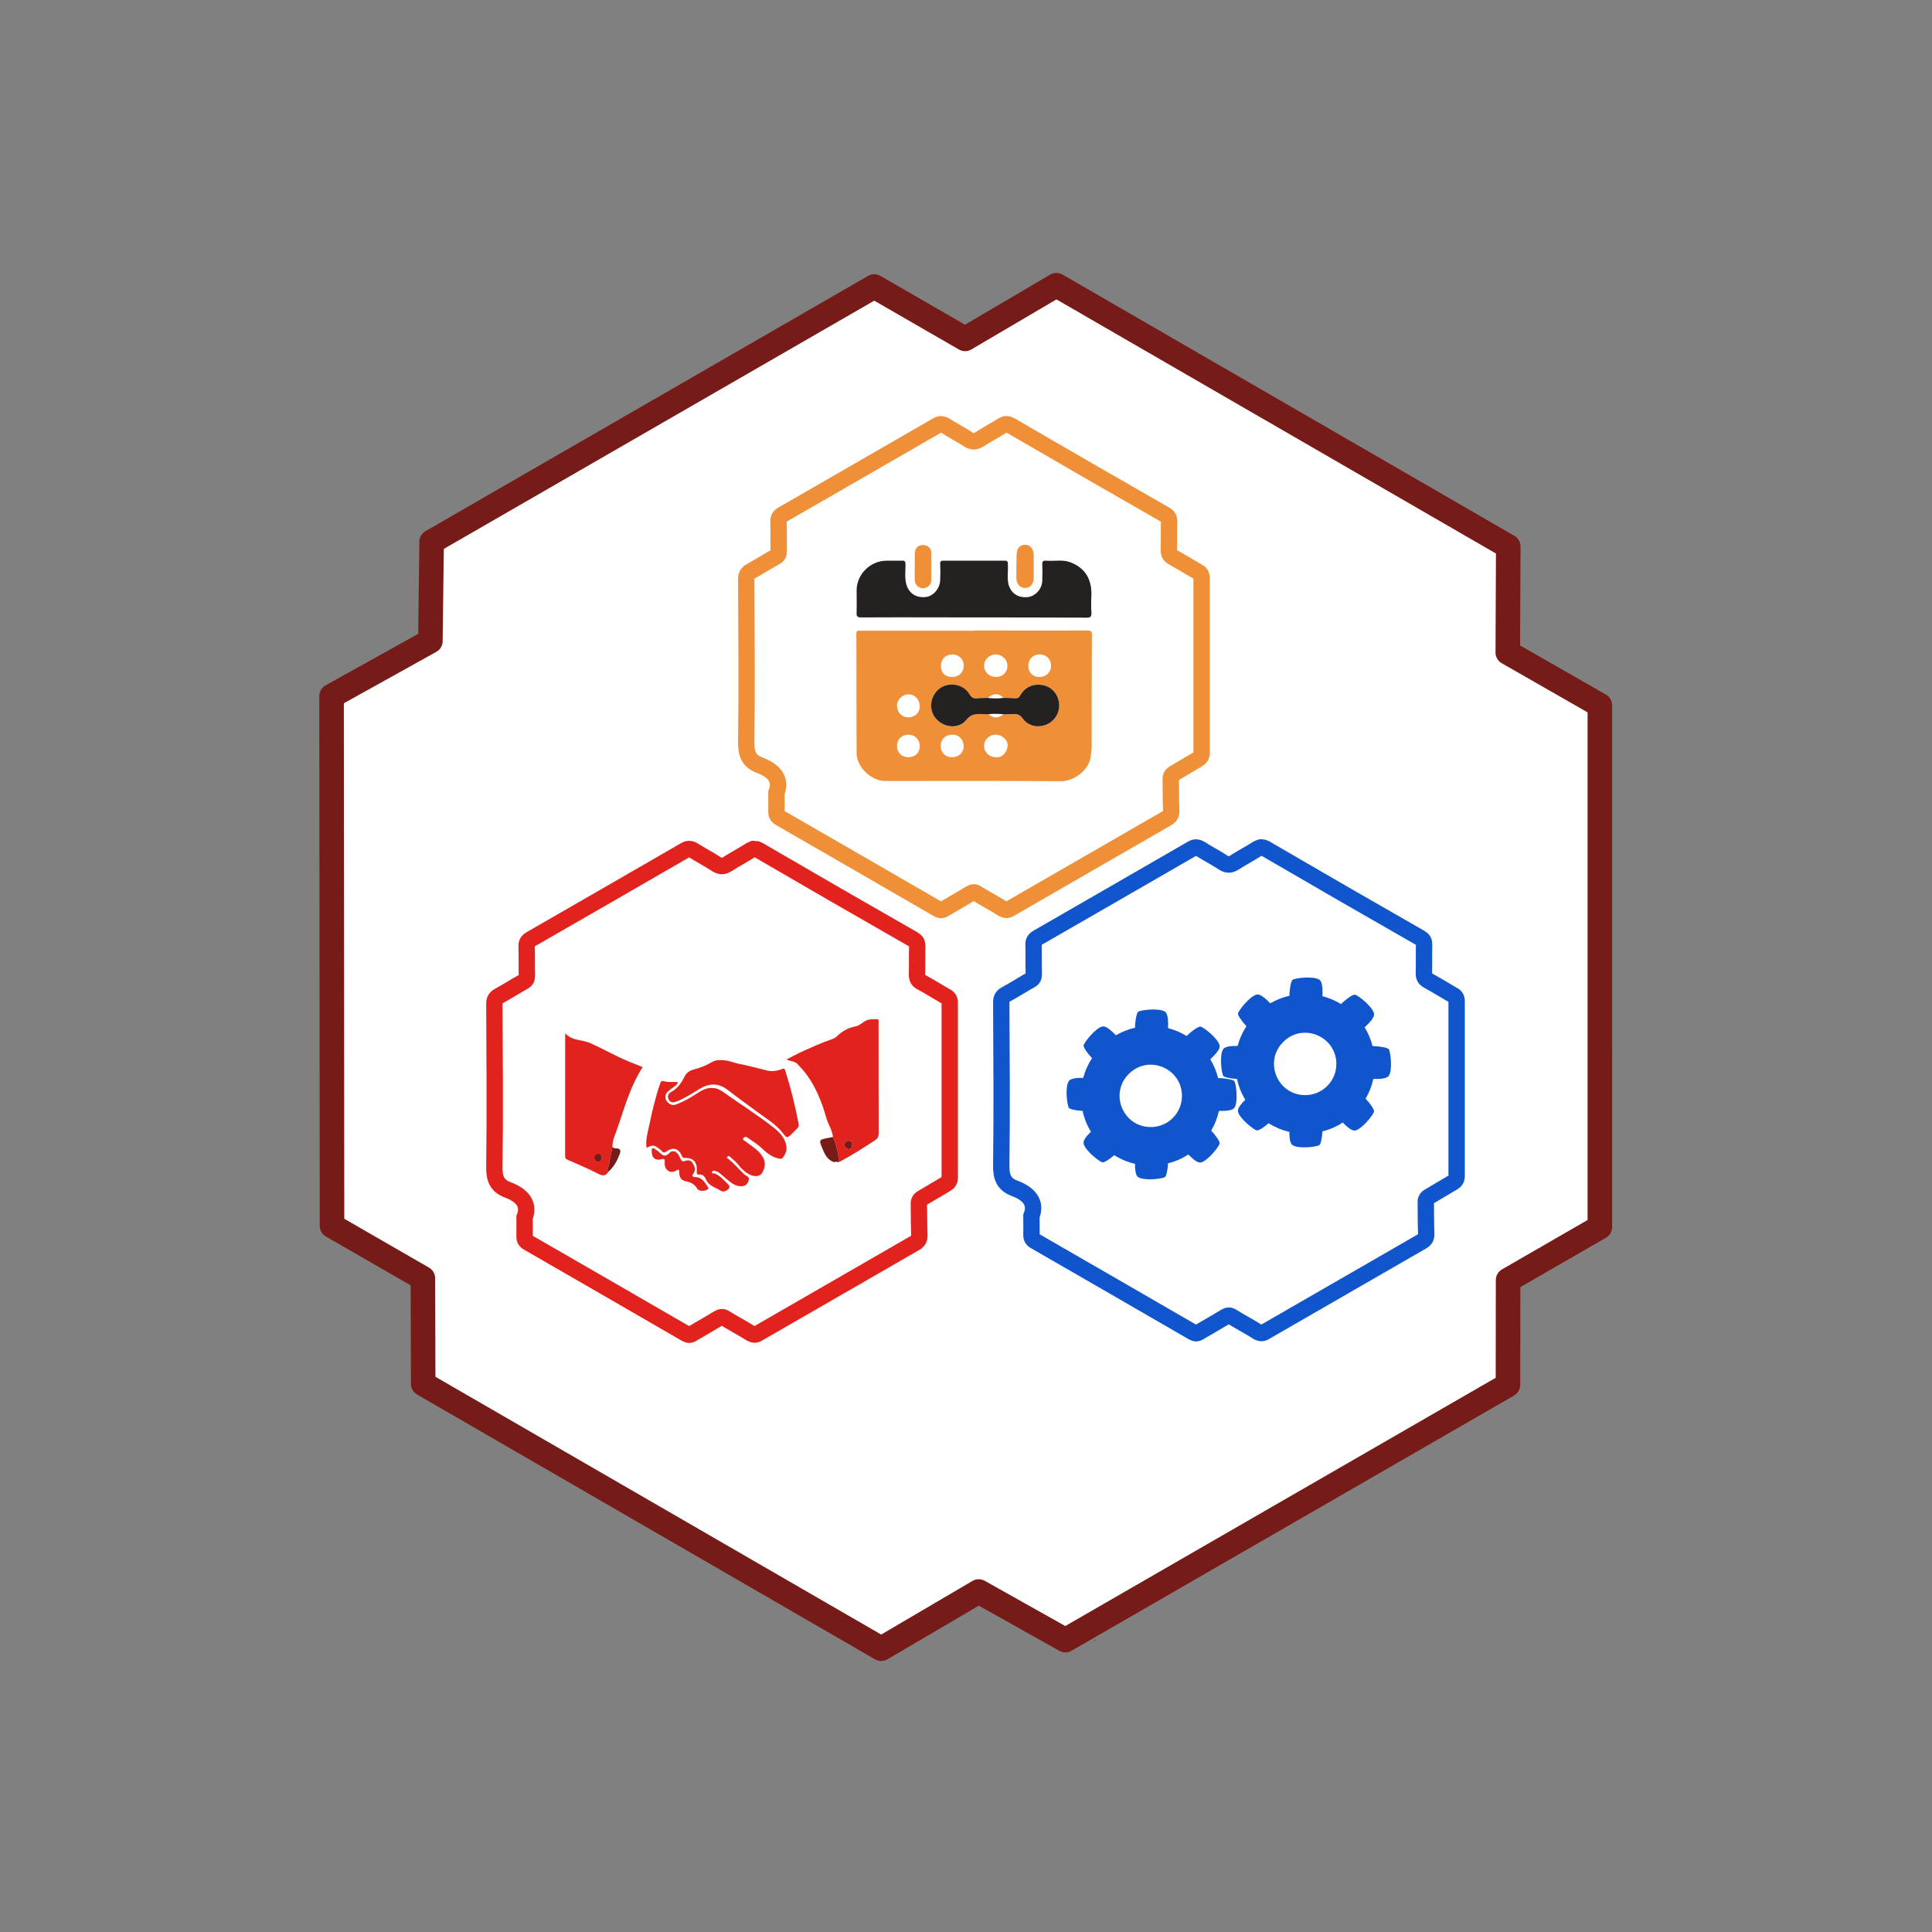 <?xml version="1.0" encoding="UTF-8"?>
<svg xmlns:xlink="http://www.w3.org/1999/xlink" xmlns="http://www.w3.org/2000/svg" version="1.1" viewBox="0.0 0.0 1889.764 1889.764" fill="none" stroke="none" stroke-linecap="square" stroke-miterlimit="10">
  <rect x="0.0" y="0.0" width="1889.764" height="1889.764" fill="#808080" stroke="none"/>
  <clipPath id="p.0">
    <path d="m0 0l1889.764 0l0 1889.764l-1889.764 0l0 -1889.764z" clip-rule="nonzero"></path>
  </clipPath>
  <g clip-path="url(#p.0)">
    <path fill="#000000" fill-opacity="0.0" d="m0 0l1889.764 0l0 1889.764l-1889.764 0z" fill-rule="evenodd"></path>
    <path fill="#ffffff" d="m1475.273 534.515l-441.959 -255.552l-89.319 52.522l-88.865 -51.239l-432.924 249.684l-1.229 97.171l-96.659 53.737l0.453 518.224l88.865 51.239l0.306 103.316l448.019 259.087l95.356 -55.996l84.747 47.586l432.924 -249.684l0.127 -102.565l89.755 -51.765l0.01 -510.452l-90.056 -51.554l0.448 -103.758z" fill-rule="evenodd"></path>
    <path stroke="#761b18" stroke-width="24.0" stroke-linejoin="round" stroke-linecap="butt" d="m1475.273 534.515l-441.959 -255.552l-89.319 52.522l-88.865 -51.239l-432.924 249.684l-1.229 97.171l-96.659 53.737l0.453 518.224l88.865 51.239l0.306 103.316l448.019 259.087l95.356 -55.996l84.747 47.586l432.924 -249.684l0.127 -102.565l89.755 -51.765l0.01 -510.452l-90.056 -51.554l0.448 -103.758z" fill-rule="evenodd"></path>
    <path fill="#ffffff" d="m738.168 830.336c-1.233 0 -2.413 0.416 -3.797 1.168c-7.663 4.879 -15.559 9.06 -23.223 13.934c-1.837 1.102 -3.417 1.69 -5.046 1.69c-1.458 0 -2.952 -0.47 -4.707 -1.458c-7.431 -4.875 -15.559 -9.056 -23.223 -13.934c-1.56 -0.837 -2.87 -1.307 -4.193 -1.307c-1.233 0 -2.474 0.408 -3.936 1.307c-50.161 29.028 -100.321 57.828 -150.714 86.856c-3.254 1.858 -4.413 3.715 -4.181 7.431c0.233 9.521 0 18.809 0.233 28.334c0 2.784 -0.698 4.409 -3.254 5.806c-7.896 4.409 -15.792 9.521 -23.917 13.93c-3.487 1.858 -4.646 3.948 -4.646 7.896c0.233 52.949 0.698 105.898 0 158.847c-0.233 11.379 2.09 18.809 13.004 22.99c13.702 5.112 21.83 13.702 16.49 27.171c0 7.663 0.233 12.775 0 18.115c0 3.021 0.694 4.646 3.483 6.271c51.557 29.726 103.11 59.449 154.434 89.175c1.229 0.67 2.241 1.017 3.221 1.017c1.057 0 2.074 -0.404 3.278 -1.249c8.361 -4.875 16.956 -9.754 25.313 -14.861c1.208 -0.723 2.286 -1.135 3.372 -1.135c1.004 0 2.017 0.351 3.131 1.135c8.361 5.107 16.719 9.521 24.848 14.628c1.441 0.841 2.695 1.311 3.956 1.311c1.176 0 2.36 -0.412 3.707 -1.311c51.091 -29.49 102.415 -58.983 153.507 -88.477c3.017 -1.858 3.948 -3.715 3.948 -7.202c-0.465 -10.215 -0.233 -20.434 -0.465 -30.421c-0.233 -3.017 0.927 -4.875 3.483 -6.271c7.663 -4.413 15.094 -9.056 22.757 -13.469c2.789 -1.625 3.948 -3.25 3.948 -6.504c0 -56.893 0 -113.79 0 -170.687c0 -3.483 -1.159 -5.112 -3.948 -6.504c-8.125 -4.642 -15.792 -9.521 -23.917 -13.934c-3.021 -1.625 -4.181 -3.483 -4.181 -6.965c0.233 -9.521 0 -18.813 0.233 -28.334c0 -3.017 -0.931 -4.642 -3.487 -6.267c-50.855 -29.032 -101.481 -58.293 -152.107 -87.783c-1.282 -0.641 -2.364 -0.939 -3.405 -0.939z" fill-rule="evenodd"></path>
    <path stroke="#e1221d" stroke-width="16.0" stroke-miterlimit="56.881" stroke-linecap="butt" d="m738.168 830.336c-1.233 0 -2.413 0.416 -3.797 1.168c-7.663 4.879 -15.559 9.06 -23.223 13.934c-1.837 1.102 -3.417 1.69 -5.046 1.69c-1.458 0 -2.952 -0.47 -4.707 -1.458c-7.431 -4.875 -15.559 -9.056 -23.223 -13.934c-1.56 -0.837 -2.87 -1.307 -4.193 -1.307c-1.233 0 -2.474 0.408 -3.936 1.307c-50.161 29.028 -100.321 57.828 -150.714 86.856c-3.254 1.858 -4.413 3.715 -4.181 7.431c0.233 9.521 0 18.809 0.233 28.334c0 2.784 -0.698 4.409 -3.254 5.806c-7.896 4.409 -15.792 9.521 -23.917 13.93c-3.487 1.858 -4.646 3.948 -4.646 7.896c0.233 52.949 0.698 105.898 0 158.847c-0.233 11.379 2.09 18.809 13.004 22.99c13.702 5.112 21.83 13.702 16.49 27.171c0 7.663 0.233 12.775 0 18.115c0 3.021 0.694 4.646 3.483 6.271c51.557 29.726 103.11 59.449 154.434 89.175c1.229 0.67 2.241 1.017 3.221 1.017c1.057 0 2.074 -0.404 3.278 -1.249c8.361 -4.875 16.956 -9.754 25.313 -14.861c1.208 -0.723 2.286 -1.135 3.372 -1.135c1.004 0 2.017 0.351 3.131 1.135c8.361 5.107 16.719 9.521 24.848 14.628c1.441 0.841 2.695 1.311 3.956 1.311c1.176 0 2.36 -0.412 3.707 -1.311c51.091 -29.49 102.415 -58.983 153.507 -88.477c3.017 -1.858 3.948 -3.715 3.948 -7.202c-0.465 -10.215 -0.233 -20.434 -0.465 -30.421c-0.233 -3.017 0.927 -4.875 3.483 -6.271c7.663 -4.413 15.094 -9.056 22.757 -13.469c2.789 -1.625 3.948 -3.25 3.948 -6.504c0 -56.893 0 -113.79 0 -170.687c0 -3.483 -1.159 -5.112 -3.948 -6.504c-8.125 -4.642 -15.792 -9.521 -23.917 -13.934c-3.021 -1.625 -4.181 -3.483 -4.181 -6.965c0.233 -9.521 0 -18.813 0.233 -28.334c0 -3.017 -0.931 -4.642 -3.487 -6.267c-50.855 -29.032 -101.481 -58.293 -152.107 -87.783c-1.282 -0.641 -2.364 -0.939 -3.405 -0.939z" fill-rule="evenodd"></path>
    <path fill="#e1221d" d="m648.092 1057.327c-1.385 0 -1.846 1.109 -2.394 2.699c-4.606 13.268 -7.837 26.949 -10.656 40.699c-1.512 7.15 -3.851 14.23 -2.544 22.067l0.069 -0.068c2.57 -1.408 4.323 -2.148 5.963 -2.148c2.044 0 3.91 1.151 6.962 3.592c0.756 0.619 1.443 1.306 2.131 2.063c0.689 0.652 1.264 1 1.915 1c0.583 0 1.228 -0.278 2.073 -0.863c2.468 -1.727 4.88 -2.667 7.099 -2.667c3.344 0 6.247 2.135 8.231 6.929c0.591 1.313 1.181 1.999 2.907 1.999c0.083 0 0.167 -0.002 0.256 -0.005c0.174 -0.004 0.346 -0.006 0.517 -0.006c7.899 0 11.702 4.661 10.894 13.275c-0.127 1.464 0.099 2.987 1.606 2.987c0.121 0 0.249 -0.011 0.388 -0.03c0.361 -0.05 0.704 -0.072 1.032 -0.072c3.349 0 4.984 2.447 6.049 4.953c2.751 6.462 9.419 7.7 14.368 10.999c0.715 0.485 1.553 0.706 2.432 0.706c1.742 0 3.646 -0.87 5.062 -2.286c1.031 -1.1 1.512 -2.888 0.482 -3.919c-4.057 -4.194 -7.906 -8.594 -13.268 -11.206c-1.1 -0.549 -3.712 0.481 -3.163 -1.649c0.222 -0.986 0.857 -1.295 1.618 -1.295c0.883 0 1.937 0.418 2.713 0.677c1.306 0.412 2.544 1.306 3.644 2.2c2.199 1.787 4.331 3.712 6.462 5.499c4.133 3.477 8.204 6.83 13.886 6.83c0.271 0 0.546 -0.008 0.826 -0.024c3.506 -0.206 5.431 -2.063 6.6 -5.5c1.237 -3.643 -1.581 -4.056 -3.3 -5.362c-0.825 -0.55 -1.443 -1.237 -2.131 -1.856c-4.743 -4.606 -8.937 -9.625 -14.093 -13.75c-0.757 -0.551 -2.475 -0.963 -1.169 -2.475c0.383 -0.429 0.745 -0.59 1.084 -0.59c0.694 0 1.295 0.679 1.804 1.141c2.887 2.543 5.912 4.95 8.25 8.043c2.131 2.887 4.812 5.225 7.699 7.287c3.013 2.119 6.122 3.202 8.82 3.202c2.903 0 5.331 -1.254 6.649 -3.82c2.269 -4.468 3.369 -9.213 0.481 -14.438c-4.125 -7.424 -11.344 -10.999 -17.393 -15.949c-0.894 -0.757 -3.231 -0.894 -1.719 -3.025c0.584 -0.859 1.237 -1.204 1.925 -1.204c0.688 0 1.41 0.344 2.131 0.859c4.606 3.3 9.556 6.188 13.681 10.174c4.812 4.675 10.037 8.8 16.913 10.244c0.549 0.138 1.061 0.214 1.53 0.214c0.937 0 1.701 -0.306 2.251 -1.038c2.544 -3.368 4.194 -6.943 3.506 -11.412c-1.375 -8.456 -7.081 -13.887 -13.268 -18.699c-15.674 -12.237 -32.586 -22.824 -48.81 -34.374c-3.703 -2.631 -7.359 -3.819 -11.006 -3.819c-4.073 0 -8.133 1.482 -12.232 4.095c-7.15 4.605 -14.436 9.143 -22.549 12.099c-0.978 0.354 -1.902 0.518 -2.771 0.518c-2.676 0 -4.833 -1.552 -6.441 -3.887c-1.993 -2.956 -1.719 -6.118 0.894 -8.936c2.131 -2.2 4.675 -3.781 7.082 -5.569c1.306 -0.962 2.887 -1.788 2.819 -3.987c-1.159 -0.106 -2.324 -0.131 -3.488 -0.131c-1.018 0 -2.036 0.02 -3.052 0.02c-2.364 0 -4.712 -0.103 -7.004 -0.783c-0.487 -0.153 -0.898 -0.224 -1.249 -0.224z" fill-rule="evenodd"></path>
    <path fill="#e1221d" d="m829.731 1115.915c0.046 0 0.094 0.001 0.141 0.002c2.337 0.069 3.988 1.512 3.712 4.194c-0.206 2.131 -1.1 3.78 -3.712 3.919l0 0.068c-2.337 -0.48 -3.85 -1.856 -3.78 -4.399c0.067 -2.222 1.452 -3.784 3.639 -3.784zm28.106 -119.073c-0.062 0 -0.125 0.002 -0.191 0.005c-3.368 0.206 -6.599 -0.206 -10.036 1.237c-3.919 1.719 -6.6 5.088 -11.137 5.982c-6.6 1.237 -12.513 4.4 -17.462 9.211c-1.581 1.651 -3.643 2.751 -5.843 3.438c-9.281 3.093 -18.218 7.218 -27.155 11.205c-5.5 2.406 -10.725 5.362 -16.637 8.319c3.919 2.131 7.837 1.58 10.588 4.468c3.505 3.713 6.943 7.425 9.899 11.619c8.937 12.581 14.299 26.811 18.493 41.454c1.788 6.256 5.843 11.756 6.394 18.424c3.299 7.768 5.568 15.744 5.568 24.267c0.172 0 0.327 0.017 0.473 0.017c0.146 0 0.284 -0.017 0.421 -0.085c12.031 -6.394 23.581 -13.681 34.923 -21.243c2.544 -1.72 3.369 -3.919 3.369 -7.082c-0.137 -35.474 -0.137 -70.947 -0.137 -106.49c0 -0.962 0 -1.994 0 -2.956c0.065 -1.176 -0.366 -1.793 -1.529 -1.793z" fill-rule="evenodd"></path>
    <path fill="#e1221d" d="m584.954 1128.491c0.103 0 0.207 0.002 0.315 0.008c2.68 0.069 3.368 1.651 3.437 3.437c0 2.819 -1.032 4.263 -3.506 4.331c-0.099 0.005 -0.198 0.008 -0.294 0.008c-2.549 0 -3.76 -1.739 -3.694 -3.926c0 -2.247 1.207 -3.857 3.742 -3.857zm-32.134 -117.756c0 40.836 0 80.434 -0.069 120.033c0 2.268 0.963 3.025 2.888 3.849c9.899 4.331 19.867 8.525 29.423 13.474c1.886 0.973 3.519 1.553 4.975 1.553c1.942 0 3.569 -1.033 5.062 -3.547c-1.994 -2.337 0.069 -4.468 0.482 -6.668c0.963 -5.912 2.269 -11.825 3.437 -17.805c0.069 -3.094 0.551 -6.188 1.651 -9.074c8.731 -23.099 14.23 -47.505 27.911 -68.817c-4.674 -1.856 -9.143 -3.643 -13.542 -5.431c-12.925 -5.293 -24.956 -12.305 -37.674 -18.012c-7.837 -3.506 -17.462 -1.925 -24.543 -9.556z" fill-rule="evenodd"></path>
    <path fill="#e1221d" d="m703.529 1036.914c-2.487 0 -5.232 0.774 -7.782 2.281c-5.569 3.3 -11.55 5.5 -17.737 7.082c-3.78 1.031 -6.668 3.299 -8.387 6.737c-3.094 6.187 -6.875 11.687 -13.2 15.124c-3.231 1.719 -3.85 4.674 -2.199 7.631c0.986 1.814 2.356 2.474 3.941 2.474c1.179 0 2.477 -0.366 3.827 -0.893c7.905 -3.094 14.85 -7.769 21.999 -12.1c4.711 -2.86 9.289 -4.418 13.825 -4.418c4.732 0 9.417 1.696 14.155 5.381c9.694 7.562 19.799 14.712 29.7 22.067c8.318 6.188 17.324 11.413 23.855 19.869c2.117 2.766 3.285 4.073 4.538 4.073c1.271 0 2.63 -1.342 5.155 -3.867c1.375 -1.375 2.682 -2.888 4.194 -4.194c1.857 -1.649 2.063 -3.3 1.581 -5.706c-3.3 -17.255 -7.562 -34.305 -12.856 -51.079c-0.442 -1.371 -0.777 -2.045 -1.706 -2.045c-0.375 0 -0.844 0.109 -1.457 0.326c-3.273 1.173 -6.582 2.068 -9.998 2.068c-1.391 0 -2.8 -0.149 -4.232 -0.487c-9.213 -2.268 -18.424 -4.812 -27.706 -6.6c-5.568 -1.113 -10.824 -3.663 -17.196 -3.663c-0.315 0 -0.633 0.006 -0.953 0.019c-0.443 -0.054 -0.897 -0.081 -1.361 -0.081z" fill-rule="evenodd"></path>
    <path fill="#e1221d" d="m638.994 1123.117c-0.293 0 -0.6 0.086 -0.927 0.295c-1.169 0.756 -0.344 2.406 -0.551 3.505c0 4.467 2.65 7.445 6.498 7.445c0.831 0 1.717 -0.139 2.646 -0.433c0.773 -0.235 1.395 -0.351 1.888 -0.351c1.524 0 1.827 1.109 1.618 3.239c-0.068 0.688 0 1.375 0 2.131c0.348 4.467 3.419 7.321 7.04 7.321c1.395 0 2.87 -0.423 4.304 -1.34c0.908 -0.579 1.524 -0.822 1.945 -0.822c0.98 0 0.894 1.323 0.942 2.814c0.206 5.225 1.994 7.631 7.013 8.663c4.605 0.893 8.25 3.025 10.587 7.08c0.809 1.47 2.758 2.174 4.891 2.174c1.855 0 3.848 -0.532 5.352 -1.556c0.688 -0.481 0.962 -0.962 0.412 -1.788c-2.957 -4.674 -5.775 -9.83 -12.168 -10.105c-4.057 -0.206 -3.781 -1.306 -1.925 -4.057c2.337 -3.574 0.619 -6.874 -1.238 -9.968c-0.992 -1.7 -2.666 -2.395 -4.308 -2.395c-0.747 0 -1.488 0.145 -2.154 0.403c-0.908 0.342 -1.649 0.501 -2.27 0.501c-1.87 0 -2.644 -1.444 -3.573 -3.664c-1.551 -3.854 -4.099 -6.166 -6.631 -6.166c-1.172 0 -2.34 0.494 -3.406 1.56c-1.901 1.982 -3.448 2.743 -4.822 2.743c-2.155 0 -3.887 -1.87 -5.903 -3.843c-0.687 -0.687 -1.58 -1.237 -2.406 -1.719c-0.915 -0.539 -1.79 -1.669 -2.853 -1.669z" fill-rule="evenodd"></path>
    <path fill="#761b18" d="m814.749 1112.205c-1.788 0.344 -3.644 0.619 -5.431 0.963c-8.043 1.719 -8.319 1.856 -5.294 9.35c2.475 5.98 4.95 12.305 12.305 14.299c0.481 -0.344 0.98 -0.516 1.479 -0.516c0.498 0 0.996 0.172 1.478 0.516c0.343 -0.137 0.688 -0.206 1.1 -0.344c-0.069 -8.524 -2.338 -16.499 -5.637 -24.267z" fill-rule="evenodd"></path>
    <path fill="#761b18" d="m599.018 1121.624c-1.168 5.98 -2.474 11.893 -3.437 17.805c-0.412 2.2 -2.543 4.331 -0.482 6.668c5.5 -4.743 8.731 -10.999 11.206 -17.668c1.1 -3.025 0.412 -4.95 -3.163 -5.156c-1.443 -0.137 -3.162 0 -4.125 -1.649z" fill-rule="evenodd"></path>
    <path fill="#e1221d" d="m1070.642 1603.936c-0.499 0 -0.997 0.172 -1.479 0.516c0.512 0.256 1.042 0.413 1.571 0.413c0.467 0 0.935 -0.123 1.386 -0.413c-0.481 -0.344 -0.98 -0.516 -1.478 -0.516z" fill-rule="evenodd"></path>
    <path fill="#761b18" d="m829.872 1115.848c-2.268 0 -3.712 1.581 -3.78 3.851c-0.069 2.474 1.443 3.849 3.78 4.331c2.612 -0.138 3.506 -1.857 3.712 -3.988c0.275 -2.612 -1.375 -4.056 -3.712 -4.194z" fill-rule="evenodd"></path>
    <path fill="#761b18" d="m585.015 1128.491c-2.596 0 -3.803 1.611 -3.803 3.857c-0.067 2.227 1.19 3.99 3.836 3.99c0.05 0 0.1 -0.001 0.152 -0.002c2.474 -0.137 3.506 -1.582 3.506 -4.4c-0.069 -1.786 -0.757 -3.368 -3.369 -3.437c-0.109 -0.005 -0.217 -0.008 -0.322 -0.008z" fill-rule="evenodd"></path>
    <path fill="#ffffff" d="m1233.977 828.855c-1.233 0 -2.413 0.416 -3.797 1.168c-7.663 4.879 -15.559 9.06 -23.223 13.934c-1.837 1.102 -3.417 1.69 -5.046 1.69c-1.458 0 -2.952 -0.469 -4.707 -1.458c-7.431 -4.875 -15.559 -9.055 -23.223 -13.934c-1.56 -0.837 -2.87 -1.306 -4.193 -1.306c-1.233 0 -2.474 0.408 -3.936 1.306c-50.161 29.028 -100.321 57.828 -150.714 86.856c-3.254 1.858 -4.413 3.715 -4.181 7.431c0.233 9.521 0 18.809 0.233 28.334c0 2.784 -0.698 4.409 -3.254 5.806c-7.896 4.409 -15.792 9.521 -23.917 13.93c-3.487 1.858 -4.646 3.948 -4.646 7.896c0.233 52.949 0.698 105.898 0 158.847c-0.233 11.379 2.09 18.809 13.004 22.99c13.702 5.112 21.83 13.702 16.49 27.171c0 7.663 0.233 12.775 0 18.115c0 3.021 0.694 4.646 3.483 6.271c51.557 29.726 103.109 59.449 154.434 89.175c1.229 0.67 2.241 1.017 3.221 1.017c1.057 0 2.074 -0.404 3.278 -1.249c8.361 -4.875 16.956 -9.754 25.313 -14.861c1.208 -0.723 2.286 -1.135 3.372 -1.135c1.004 0 2.017 0.351 3.131 1.135c8.361 5.107 16.719 9.521 24.848 14.628c1.441 0.841 2.695 1.311 3.956 1.311c1.176 0 2.36 -0.412 3.707 -1.311c51.091 -29.49 102.415 -58.983 153.507 -88.477c3.017 -1.858 3.948 -3.715 3.948 -7.202c-0.465 -10.215 -0.233 -20.434 -0.465 -30.42c-0.233 -3.017 0.927 -4.875 3.483 -6.271c7.663 -4.413 15.094 -9.056 22.757 -13.469c2.789 -1.625 3.948 -3.25 3.948 -6.504c0 -56.893 0 -113.79 0 -170.687c0 -3.483 -1.159 -5.112 -3.948 -6.504c-8.125 -4.642 -15.792 -9.521 -23.917 -13.934c-3.021 -1.625 -4.181 -3.483 -4.181 -6.965c0.233 -9.521 0 -18.813 0.233 -28.334c0 -3.017 -0.931 -4.642 -3.487 -6.267c-50.855 -29.032 -101.48 -58.293 -152.106 -87.783c-1.282 -0.641 -2.364 -0.939 -3.405 -0.939z" fill-rule="evenodd"></path>
    <path stroke="#1155cc" stroke-width="16.0" stroke-miterlimit="56.881" stroke-linecap="butt" d="m1233.977 828.855c-1.233 0 -2.413 0.416 -3.797 1.168c-7.663 4.879 -15.559 9.06 -23.223 13.934c-1.837 1.102 -3.417 1.69 -5.046 1.69c-1.458 0 -2.952 -0.469 -4.707 -1.458c-7.431 -4.875 -15.559 -9.055 -23.223 -13.934c-1.56 -0.837 -2.87 -1.306 -4.193 -1.306c-1.233 0 -2.474 0.408 -3.936 1.306c-50.161 29.028 -100.321 57.828 -150.714 86.856c-3.254 1.858 -4.413 3.715 -4.181 7.431c0.233 9.521 0 18.809 0.233 28.334c0 2.784 -0.698 4.409 -3.254 5.806c-7.896 4.409 -15.792 9.521 -23.917 13.93c-3.487 1.858 -4.646 3.948 -4.646 7.896c0.233 52.949 0.698 105.898 0 158.847c-0.233 11.379 2.09 18.809 13.004 22.99c13.702 5.112 21.83 13.702 16.49 27.171c0 7.663 0.233 12.775 0 18.115c0 3.021 0.694 4.646 3.483 6.271c51.557 29.726 103.109 59.449 154.434 89.175c1.229 0.67 2.241 1.017 3.221 1.017c1.057 0 2.074 -0.404 3.278 -1.249c8.361 -4.875 16.956 -9.754 25.313 -14.861c1.208 -0.723 2.286 -1.135 3.372 -1.135c1.004 0 2.017 0.351 3.131 1.135c8.361 5.107 16.719 9.521 24.848 14.628c1.441 0.841 2.695 1.311 3.956 1.311c1.176 0 2.36 -0.412 3.707 -1.311c51.091 -29.49 102.415 -58.983 153.507 -88.477c3.017 -1.858 3.948 -3.715 3.948 -7.202c-0.465 -10.215 -0.233 -20.434 -0.465 -30.42c-0.233 -3.017 0.927 -4.875 3.483 -6.271c7.663 -4.413 15.094 -9.056 22.757 -13.469c2.789 -1.625 3.948 -3.25 3.948 -6.504c0 -56.893 0 -113.79 0 -170.687c0 -3.483 -1.159 -5.112 -3.948 -6.504c-8.125 -4.642 -15.792 -9.521 -23.917 -13.934c-3.021 -1.625 -4.181 -3.483 -4.181 -6.965c0.233 -9.521 0 -18.813 0.233 -28.334c0 -3.017 -0.931 -4.642 -3.487 -6.267c-50.855 -29.032 -101.48 -58.293 -152.106 -87.783c-1.282 -0.641 -2.364 -0.939 -3.405 -0.939z" fill-rule="evenodd"></path>
    <path fill="#1155cc" d="m1207.325 1057.431c-1.101 -1.285 -7.893 -2.754 -15.79 -2.938c-1.653 -6.424 -4.223 -12.668 -7.709 -18.36c4.955 -4.591 9.73 -9.914 9.177 -13.221c-1.101 -6.792 -15.79 -18.36 -18.728 -18.728c-1.837 -0.368 -7.893 3.675 -13.589 9.182c-5.692 -3.49 -11.752 -6.06 -18.175 -7.713c0.368 -6.792 -0.184 -13.953 -2.754 -15.974c-5.692 -4.038 -24.24 -1.837 -26.441 0c-1.469 1.101 -2.938 7.897 -3.122 15.606c-6.608 1.469 -12.852 4.043 -18.728 7.345c-4.591 -4.771 -9.73 -9.178 -12.852 -8.63c-6.797 1.101 -18.364 15.79 -18.728 18.728c-0.184 1.653 3.302 6.981 8.261 12.304c-3.854 5.876 -6.792 12.484 -8.63 19.281c-6.06 -0.184 -12.12 0.548 -13.957 2.938c-4.038 5.507 -1.833 24.051 0 26.437c1.105 1.289 6.613 2.574 13.405 2.938c1.469 7.161 4.223 13.957 8.082 20.381c-4.223 4.043 -7.713 8.45 -7.161 11.388c1.101 6.608 15.79 18.36 18.544 18.544c1.653 0.184 6.424 -2.569 11.383 -6.976c6.244 3.854 13.221 6.792 20.381 8.445c0 5.692 0.553 11.199 2.938 12.852c5.692 4.039 24.056 1.837 26.441 0c1.285 -0.916 2.57 -6.608 2.938 -13.405c6.976 -1.653 13.769 -4.591 19.828 -8.63c4.223 4.407 8.998 8.261 11.936 7.897c6.792 -1.105 18.36 -15.79 18.728 -18.728c0.184 -1.837 -3.302 -7.161 -8.261 -12.488c3.49 -6.06 6.06 -12.484 7.529 -19.281c6.608 0.184 13.221 -0.364 15.053 -2.938c4.043 -5.323 1.837 -23.867 0 -26.257zm-81.709 44.99c-27.173 0 -40.762 -32.87 -21.482 -51.966c19.096 -19.276 51.966 -5.692 51.966 21.486c0 16.891 -13.589 30.48 -30.484 30.48z" fill-rule="evenodd"></path>
    <path fill="#1155cc" d="m1358.356 1026.178c-1.101 -1.285 -7.893 -2.754 -15.79 -2.938c-1.653 -6.424 -4.223 -12.668 -7.709 -18.36c4.955 -4.591 9.73 -9.914 9.178 -13.221c-1.101 -6.792 -15.79 -18.36 -18.728 -18.728c-1.837 -0.368 -7.893 3.675 -13.589 9.182c-5.692 -3.49 -11.752 -6.06 -18.176 -7.713c0.368 -6.792 -0.184 -13.953 -2.754 -15.974c-5.692 -4.039 -24.24 -1.837 -26.441 0c-1.469 1.101 -2.938 7.897 -3.122 15.606c-6.608 1.469 -12.852 4.043 -18.728 7.345c-4.591 -4.771 -9.73 -9.178 -12.852 -8.63c-6.797 1.101 -18.364 15.79 -18.728 18.728c-0.184 1.653 3.302 6.981 8.261 12.304c-3.854 5.876 -6.792 12.484 -8.63 19.281c-6.06 -0.184 -12.12 0.548 -13.957 2.938c-4.038 5.507 -1.833 24.051 0 26.437c1.105 1.289 6.613 2.574 13.405 2.938c1.469 7.161 4.223 13.957 8.081 20.381c-4.223 4.043 -7.713 8.45 -7.161 11.388c1.101 6.608 15.79 18.36 18.544 18.544c1.653 0.184 6.424 -2.57 11.383 -6.976c6.244 3.854 13.22 6.792 20.381 8.445c0 5.692 0.552 11.199 2.938 12.852c5.692 4.038 24.056 1.837 26.441 0c1.285 -0.917 2.57 -6.608 2.938 -13.405c6.976 -1.653 13.769 -4.591 19.829 -8.63c4.223 4.407 8.998 8.261 11.936 7.897c6.792 -1.105 18.36 -15.79 18.728 -18.728c0.184 -1.837 -3.302 -7.161 -8.261 -12.488c3.49 -6.06 6.06 -12.484 7.529 -19.281c6.608 0.184 13.221 -0.364 15.053 -2.938c4.043 -5.323 1.837 -23.867 0 -26.257zm-81.709 44.99c-27.173 0 -40.762 -32.87 -21.482 -51.966c19.096 -19.276 51.966 -5.692 51.966 21.486c0 16.891 -13.589 30.48 -30.484 30.48z" fill-rule="evenodd"></path>
    <path fill="#ffffff" d="m984.531 414.908c-1.233 0 -2.413 0.416 -3.797 1.168c-7.663 4.879 -15.559 9.06 -23.223 13.934c-1.837 1.102 -3.417 1.69 -5.046 1.69c-1.458 0 -2.952 -0.47 -4.707 -1.458c-7.431 -4.875 -15.559 -9.056 -23.223 -13.934c-1.56 -0.837 -2.87 -1.306 -4.193 -1.306c-1.233 0 -2.474 0.408 -3.936 1.306c-50.161 29.028 -100.321 57.828 -150.714 86.856c-3.254 1.858 -4.413 3.715 -4.181 7.431c0.233 9.521 0 18.809 0.233 28.334c0 2.784 -0.698 4.409 -3.254 5.806c-7.896 4.409 -15.792 9.521 -23.917 13.93c-3.487 1.858 -4.646 3.948 -4.646 7.896c0.233 52.949 0.698 105.898 0 158.847c-0.233 11.379 2.09 18.809 13.003 22.99c13.702 5.112 21.83 13.702 16.49 27.171c0 7.663 0.233 12.775 0 18.115c0 3.021 0.694 4.646 3.483 6.271c51.557 29.726 103.109 59.449 154.434 89.175c1.229 0.67 2.241 1.017 3.221 1.017c1.057 0 2.074 -0.404 3.278 -1.249c8.361 -4.875 16.956 -9.754 25.313 -14.861c1.208 -0.723 2.286 -1.135 3.372 -1.135c1.004 0 2.017 0.351 3.131 1.135c8.361 5.107 16.719 9.521 24.848 14.628c1.441 0.841 2.695 1.311 3.956 1.311c1.176 0 2.36 -0.412 3.707 -1.311c51.091 -29.49 102.416 -58.983 153.507 -88.477c3.017 -1.858 3.948 -3.715 3.948 -7.202c-0.465 -10.215 -0.233 -20.434 -0.465 -30.42c-0.233 -3.017 0.927 -4.875 3.483 -6.271c7.663 -4.413 15.094 -9.056 22.757 -13.469c2.789 -1.625 3.948 -3.25 3.948 -6.504c0 -56.893 0 -113.79 0 -170.687c0 -3.483 -1.16 -5.112 -3.948 -6.504c-8.125 -4.642 -15.792 -9.521 -23.917 -13.934c-3.021 -1.625 -4.181 -3.483 -4.181 -6.965c0.233 -9.521 0 -18.813 0.233 -28.334c0 -3.017 -0.931 -4.642 -3.487 -6.267c-50.854 -29.032 -101.48 -58.293 -152.106 -87.783c-1.282 -0.641 -2.364 -0.939 -3.405 -0.939z" fill-rule="evenodd"></path>
    <path stroke="#ef8f38" stroke-width="16.0" stroke-miterlimit="56.881" stroke-linecap="butt" d="m984.531 414.908c-1.233 0 -2.413 0.416 -3.797 1.168c-7.663 4.879 -15.559 9.06 -23.223 13.934c-1.837 1.102 -3.417 1.69 -5.046 1.69c-1.458 0 -2.952 -0.47 -4.707 -1.458c-7.431 -4.875 -15.559 -9.056 -23.223 -13.934c-1.56 -0.837 -2.87 -1.306 -4.193 -1.306c-1.233 0 -2.474 0.408 -3.936 1.306c-50.161 29.028 -100.321 57.828 -150.714 86.856c-3.254 1.858 -4.413 3.715 -4.181 7.431c0.233 9.521 0 18.809 0.233 28.334c0 2.784 -0.698 4.409 -3.254 5.806c-7.896 4.409 -15.792 9.521 -23.917 13.93c-3.487 1.858 -4.646 3.948 -4.646 7.896c0.233 52.949 0.698 105.898 0 158.847c-0.233 11.379 2.09 18.809 13.003 22.99c13.702 5.112 21.83 13.702 16.49 27.171c0 7.663 0.233 12.775 0 18.115c0 3.021 0.694 4.646 3.483 6.271c51.557 29.726 103.109 59.449 154.434 89.175c1.229 0.67 2.241 1.017 3.221 1.017c1.057 0 2.074 -0.404 3.278 -1.249c8.361 -4.875 16.956 -9.754 25.313 -14.861c1.208 -0.723 2.286 -1.135 3.372 -1.135c1.004 0 2.017 0.351 3.131 1.135c8.361 5.107 16.719 9.521 24.848 14.628c1.441 0.841 2.695 1.311 3.956 1.311c1.176 0 2.36 -0.412 3.707 -1.311c51.091 -29.49 102.416 -58.983 153.507 -88.477c3.017 -1.858 3.948 -3.715 3.948 -7.202c-0.465 -10.215 -0.233 -20.434 -0.465 -30.42c-0.233 -3.017 0.927 -4.875 3.483 -6.271c7.663 -4.413 15.094 -9.056 22.757 -13.469c2.789 -1.625 3.948 -3.25 3.948 -6.504c0 -56.893 0 -113.79 0 -170.687c0 -3.483 -1.16 -5.112 -3.948 -6.504c-8.125 -4.642 -15.792 -9.521 -23.917 -13.934c-3.021 -1.625 -4.181 -3.483 -4.181 -6.965c0.233 -9.521 0 -18.813 0.233 -28.334c0 -3.017 -0.931 -4.642 -3.487 -6.267c-50.854 -29.032 -101.48 -58.293 -152.106 -87.783c-1.282 -0.641 -2.364 -0.939 -3.405 -0.939z" fill-rule="evenodd"></path>
    <path fill="#ef8f38" d="m931.48 640.145c6.504 0 11.15 4.642 11.15 10.913c0 6.737 -4.646 11.146 -11.379 11.146c-6.737 0 -10.917 -4.177 -10.917 -10.913c0 -6.504 4.646 -11.146 11.146 -11.146zm42.501 0c6.038 0 11.379 4.875 11.379 10.913c0.233 6.504 -4.646 11.146 -11.379 11.146c-6.038 0 -11.379 -4.875 -11.379 -10.68c-0.233 -6.271 5.108 -11.379 11.379 -11.379zm42.963 0c6.5 0 11.379 4.875 11.146 11.379c0 6.038 -4.879 10.68 -11.379 10.68c-6.504 0 -10.917 -4.409 -10.917 -10.913c0 -6.504 4.646 -11.146 11.15 -11.146zm-128.194 39.015c6.271 0 10.917 5.34 10.917 11.844c0 6.267 -4.879 10.68 -11.379 10.68c-6.271 0 -10.917 -5.108 -10.917 -11.611c0.233 -6.038 5.344 -10.913 11.379 -10.913zm42.297 -9.582c6.667 0 13.228 3.238 16.923 9.349c1.919 2.984 3.838 4.209 6.839 4.209c0.265 0 0.539 -0.012 0.825 -0.029c3.483 -0.465 6.969 -0.233 10.452 -0.465c2.903 -2.437 5.573 -3.658 8.129 -3.658c2.552 0 4.989 1.221 7.431 3.658c3.715 0.233 7.663 0 11.379 0.465c2.556 0 3.948 -1.164 5.108 -3.254c3.899 -6.626 10.248 -10.142 17.405 -10.142c1.372 0 2.776 0.127 4.193 0.388c8.129 1.396 14.4 7.896 16.025 16.257c1.625 9.055 -3.017 18.115 -11.379 22.063c-2.903 1.331 -5.965 2.005 -8.958 2.005c-5.879 0 -11.505 -2.58 -15.196 -7.81c-2.478 -3.303 -4.952 -4.222 -8.247 -4.222c-0.412 0 -0.833 0.016 -1.274 0.041c-3.017 0.233 -6.038 0.233 -9.056 0.233c-2.903 2.09 -5.226 3.136 -7.52 3.136c-2.29 0 -4.556 -1.045 -7.345 -3.136c-2.319 0 -4.642 0 -6.732 -0.233c-0.702 -0.029 -1.384 -0.045 -2.054 -0.045c-4.871 0 -8.929 0.947 -12.812 5.851c-3.438 4.299 -8.419 6.308 -13.534 6.308c-5.944 0 -12.073 -2.711 -16.188 -7.7c-7.431 -8.594 -5.806 -22.063 3.483 -29.261c3.605 -2.707 7.876 -4.009 12.105 -4.009zm-42.526 49.058c6.5 0 11.146 4.646 11.146 11.383c0 6.5 -4.646 10.68 -11.379 10.68c-6.504 -0.233 -10.917 -4.642 -10.917 -11.146c0 -6.504 4.646 -10.917 11.15 -10.917zm42.709 -0.008c0.159 0 0.323 0.004 0.482 0.008c6.504 0 10.917 4.879 10.917 11.615c-0.233 6.034 -4.879 10.448 -11.611 10.448c-6.504 0 -10.917 -4.642 -10.917 -11.146c0 -6.349 4.646 -10.925 11.13 -10.925zm42.55 0.004c0.143 0 0.286 0 0.433 0.004c5.806 0 11.84 5.344 11.379 10.917c-0.653 6.524 -4.969 11.211 -10.472 11.211c-0.376 0 -0.755 -0.02 -1.139 -0.065c-6.271 0 -11.611 -5.108 -11.379 -11.146c0 -6.128 5.095 -10.921 11.179 -10.921zm-20.932 -101.942l0 0.233l-112.402 0c-0.208 -0.024 -0.404 -0.037 -0.584 -0.037c-1.637 0 -2.201 0.939 -2.201 2.821c0.229 39.015 0 78.262 0.229 117.277c0.233 13.469 14.4 26.938 27.869 26.938c28.681 0 57.362 -0.057 86.011 -0.057c28.653 0 57.277 0.057 85.84 0.29c13.236 0 26.705 -10.68 29.028 -22.757c0.698 -4.181 1.164 -8.361 1.164 -12.542c0 -35.761 0 -71.758 0.229 -107.756c0 -3.948 -1.16 -4.409 -4.642 -4.409c-12.232 0.078 -24.488 0.102 -36.761 0.102c-24.549 0 -49.164 -0.102 -73.779 -0.102z" fill-rule="evenodd"></path>
    <path fill="#262121" d="m1036.312 548.357c-3.07 0 -6.169 0.22 -9.223 0.22c-1.302 0 -2.597 -0.041 -3.879 -0.151c-0.233 -0.016 -0.453 -0.024 -0.661 -0.024c-2.682 0 -3.266 1.384 -3.054 3.973c0.233 5.107 0.233 10.215 0 15.327c0 7.896 -6.267 15.094 -13.469 16.253c-1.119 0.167 -2.209 0.245 -3.266 0.245c-7.933 0 -13.987 -4.532 -16.241 -12.318c-1.625 -6.504 -0.233 -13.469 -0.694 -19.973c0 -2.09 0 -3.483 -2.789 -3.483l-60.38 0c-2.323 0 -3.017 0.694 -3.017 2.784c0.229 5.34 0.229 10.685 0 15.792c0 8.361 -6.504 16.025 -13.934 16.952c-0.931 0.114 -1.841 0.171 -2.727 0.171c-8.198 0 -14.453 -4.769 -16.547 -12.942c-1.629 -6.271 -0.698 -12.771 -0.698 -19.275c0 -2.344 -0.584 -3.511 -2.829 -3.511c-0.204 0 -0.421 0.008 -0.653 0.029l-15.327 0c-15.792 0.233 -28.8 13.236 -29.032 28.796c0 7.198 0.233 14.628 0 21.83c-0.229 3.948 0.698 4.875 4.879 4.875c12.232 -0.078 24.46 -0.102 36.692 -0.102c24.464 0 48.923 0.102 73.387 0.102c36.692 0 73.383 0 110.307 0.233c3.483 0 4.413 -0.927 4.413 -4.646c-0.465 -6.267 -0.233 -12.538 0 -18.809c0 -15.094 -6.969 -25.546 -20.438 -30.653c-3.499 -1.38 -7.141 -1.694 -10.819 -1.694z" fill-rule="evenodd"></path>
    <path fill="#ef8f38" d="m1002.98 532.87c-5.34 0 -8.361 3.25 -8.594 9.521c-0.233 7.663 -0.233 15.559 -0.233 23.455c0.229 5.418 3.744 9.296 8.419 9.296c0.135 0 0.269 0 0.408 -0.008c4.413 0 7.896 -3.715 8.129 -9.288c0 -3.948 0 -7.896 0 -11.844c0 -3.715 0 -7.431 0 -11.15c-0.233 -6.034 -3.487 -9.982 -8.129 -9.982z" fill-rule="evenodd"></path>
    <path fill="#ef8f38" d="m902.764 533.086c-0.184 0 -0.367 0.004 -0.555 0.012c-4.409 0.233 -7.198 3.254 -7.431 7.896c0 4.181 0 8.361 0 12.542l0 0.233c0 4.646 -0.233 9.288 0 13.934c0.465 4.642 3.487 7.431 7.896 7.663c3.948 0 7.896 -2.789 8.129 -6.969c0.233 -9.521 0.233 -19.042 0 -28.563c-0.221 -4.226 -3.854 -6.749 -8.039 -6.749z" fill-rule="evenodd"></path>
    <path fill="#262121" d="m931.112 669.568c-4.271 0 -8.578 1.302 -12.183 4.009c-9.288 7.198 -10.913 20.667 -3.483 29.261c4.222 4.965 10.301 7.606 16.18 7.606c5.12 0 10.084 -2.001 13.542 -6.214c3.883 -4.903 7.941 -5.851 12.812 -5.851c0.67 0 1.351 0.016 2.054 0.045c2.09 0.233 4.413 0.233 6.732 0.233c2.205 -0.314 4.45 -0.441 6.704 -0.441c2.74 0 5.483 0.184 8.161 0.441c3.017 0 6.038 0 9.055 -0.233c0.441 -0.024 0.861 -0.041 1.274 -0.041c3.295 0 5.769 0.919 8.247 4.222c3.691 5.23 9.317 7.81 15.196 7.81c2.993 0 6.055 -0.674 8.958 -2.005c8.361 -3.948 13.003 -13.008 11.379 -22.063c-1.625 -8.594 -7.896 -14.861 -16.025 -16.257c-1.417 -0.261 -2.821 -0.388 -4.193 -0.388c-7.157 0 -13.506 3.515 -17.405 10.142c-1.159 2.323 -2.552 3.254 -5.107 3.254c-3.715 -0.465 -7.663 -0.233 -11.379 -0.465c-2.556 0.347 -5.169 0.523 -7.782 0.523c-2.613 0 -5.226 -0.176 -7.778 -0.523c-3.483 0.233 -6.969 0 -10.452 0.465c-0.286 0.016 -0.559 0.029 -0.825 0.029c-2.997 0 -4.899 -1.225 -6.606 -4.209c-3.695 -6.112 -10.346 -9.349 -17.078 -9.349z" fill-rule="evenodd"></path>
  </g>
</svg>
